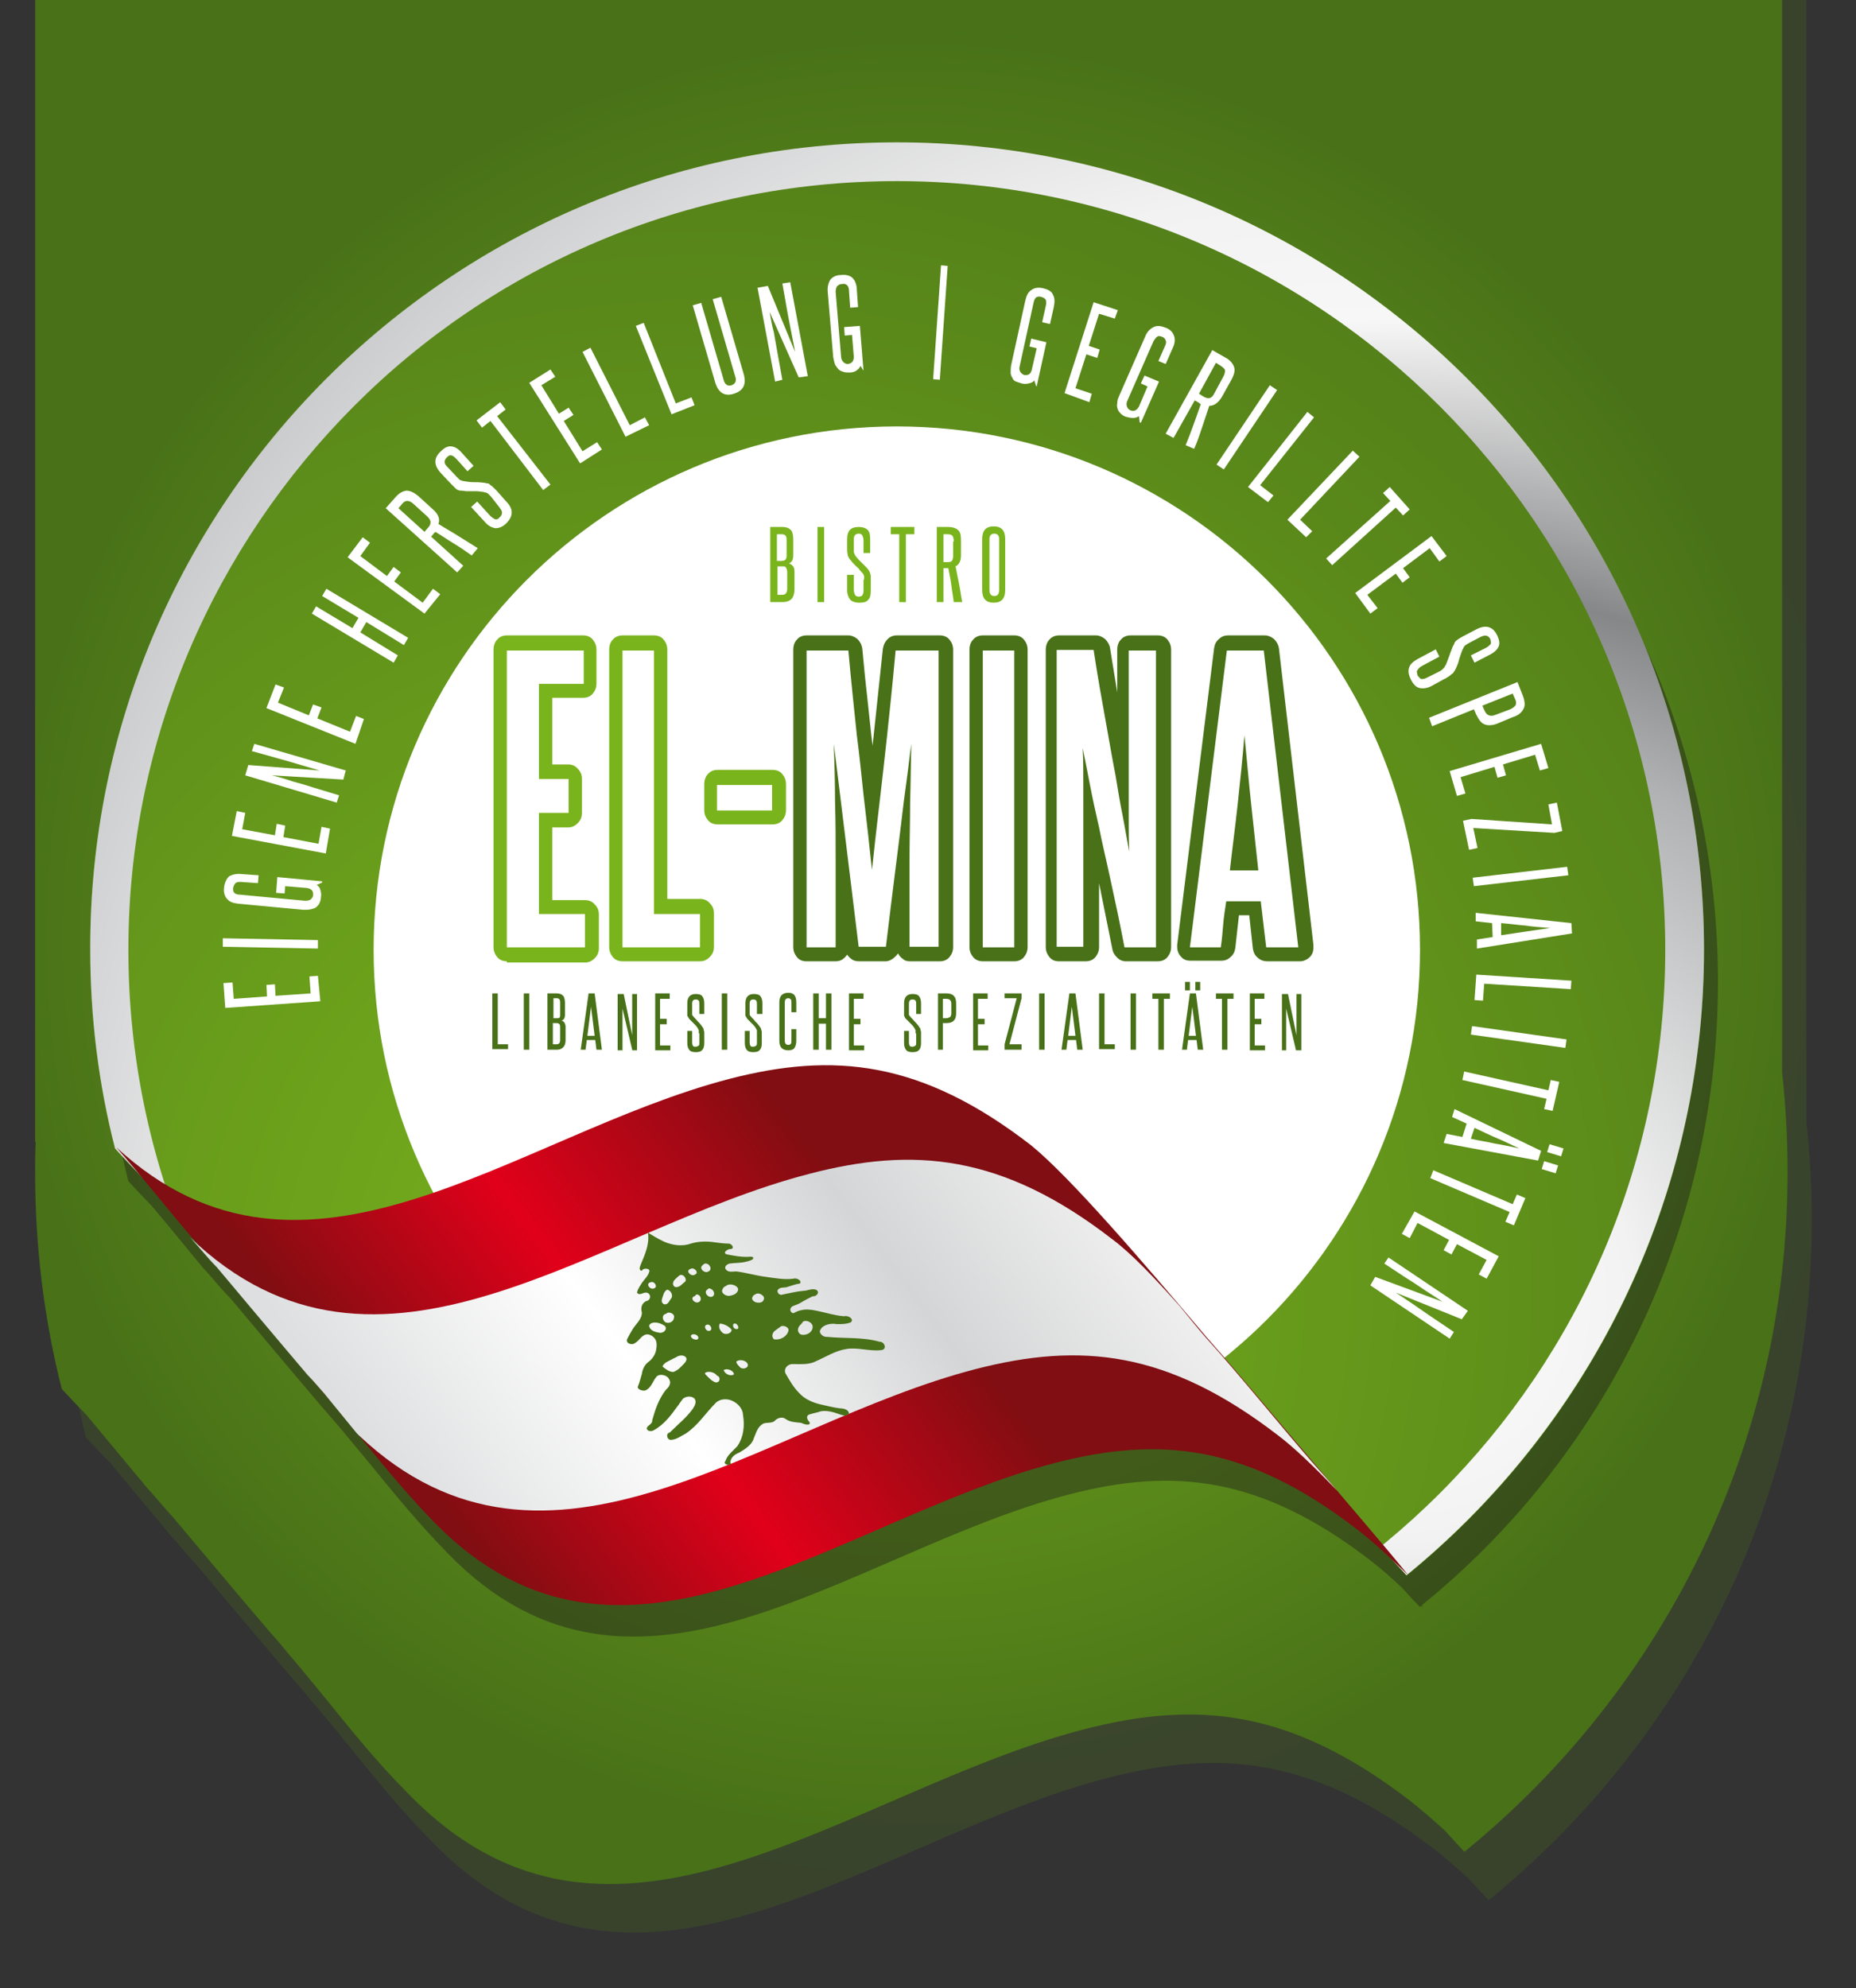 <?xml version="1.0" encoding="utf-8"?>
<!-- Generator: Adobe Illustrator 22.1.0, SVG Export Plug-In . SVG Version: 6.00 Build 0)  -->
<svg version="1.1" id="Ebene_1" xmlns="http://www.w3.org/2000/svg" xmlns:xlink="http://www.w3.org/1999/xlink" x="0px" y="0px"
	 viewBox="0 0 306.5 328.2" style="enable-background:new 0 0 306.5 328.2;" xml:space="preserve">
<rect x="0" y="0" width="306.5" height="328.2" fill="#333333" stroke="none"/>
<style type="text/css">
	.st0{opacity:0.26;fill-rule:evenodd;clip-rule:evenodd;fill:url(#SVGID_1_);}
	.st1{fill-rule:evenodd;clip-rule:evenodd;fill:url(#SVGID_2_);}
	.st2{opacity:0.41;}
	.st3{fill-rule:evenodd;clip-rule:evenodd;fill:#1A171B;}
	.st4{fill:#FFFFFF;}
	.st5{fill-rule:evenodd;clip-rule:evenodd;fill:#FFFFFF;}
	.st6{clip-path:url(#SVGID_5_);fill:url(#SVGID_6_);}
	.st7{fill-rule:evenodd;clip-rule:evenodd;fill:url(#SVGID_7_);}
	.st8{fill-rule:evenodd;clip-rule:evenodd;fill:url(#SVGID_8_);}
	.st9{fill-rule:evenodd;clip-rule:evenodd;fill:#487118;}
	.st10{fill:#7AB41D;}
	.st11{fill:#487118;}
</style>
<radialGradient id="SVGID_1_" cx="154.482" cy="157.098" r="153.604" gradientUnits="userSpaceOnUse">
	<stop  offset="0" style="stop-color:#7AB41D"/>
	<stop  offset="1" style="stop-color:#487118"/>
</radialGradient>
<path class="st0" d="M299.2,201.6c0-5.6-0.3-11.1-0.9-16.5V-4.9H9.8v201.4h0.1c-0.1,1.7-0.1,3.4-0.1,5.1c0,12.3,1.5,24.3,4.4,35.7
	c1.2,1.3,2.5,2.7,4,4.2c3.1,3.7,6.2,7.5,9.5,11.4c0,0,0,0,0,0l0.2,0.3c1.5,1.6,3.1,3.6,4.6,5.2c0,0,0,0,0,0l0,0
	c2.3,2.7,10.8,12.9,16.3,19.3c1,1.1,2,2.3,2.9,3.4l0,0c2,2.3,3.9,4.7,5.9,7.1c4.3,5.3,8.6,10.7,13.9,16
	c33.6,34.5,72.4-0.6,111.5-10.7c18.6-4.8,34.2-3.4,54,11.9c1.9,1.5,3.7,3.1,5.5,4.7c1.1,1.2,2.2,2.4,3.3,3.6
	c0.1-0.1,0.2-0.1,0.2-0.2c0.1,0.1,0.2,0.2,0.3,0.3c-0.1-0.1-0.2-0.2-0.2-0.3C278.5,287,299.2,246.7,299.2,201.6z"/>
<radialGradient id="SVGID_2_" cx="150.482" cy="154.598" r="150.725" gradientUnits="userSpaceOnUse">
	<stop  offset="0" style="stop-color:#7AB41D"/>
	<stop  offset="1" style="stop-color:#487118"/>
</radialGradient>
<path class="st1" d="M295.2,193.6c0-5.6-0.3-11.1-0.9-16.5V-1.9H5.8v190.4h0.1c-0.1,1.7-0.1,3.4-0.1,5.1c0,12.3,1.5,24.3,4.4,35.7
	c1.2,1.3,2.5,2.7,4,4.2c3.1,3.7,6.2,7.5,9.5,11.4c0,0,0,0,0,0l0.2,0.3c1.5,1.6,3.1,3.6,4.6,5.2c0,0,0,0,0,0l0,0
	c2.3,2.7,10.8,12.9,16.3,19.3c1,1.1,2,2.3,2.9,3.4l0,0c2,2.3,3.9,4.7,5.9,7.1c4.3,5.3,8.6,10.7,13.9,16
	c33.6,34.5,72.4-0.6,111.5-10.7c18.6-4.8,34.2-3.4,54,11.9c1.9,1.5,3.7,3.1,5.5,4.7c1.1,1.2,2.2,2.4,3.3,3.6
	c0.1-0.1,0.2-0.1,0.2-0.2c0.1,0.1,0.2,0.2,0.3,0.3c-0.1-0.1-0.2-0.2-0.2-0.3C274.5,279,295.2,238.7,295.2,193.6z"/>
<title>logo-hg_1</title>
<g>
	<g class="st2">
		<path class="st3" d="M283.7,162.1c0-73.6-59.7-133.3-133.3-133.3c-73.6,0-133.3,59.7-133.3,133.3c0,11.4,1.4,22.4,4.1,32.9
			c1.1,1.2,2.3,2.5,3.7,3.9c2.9,3.4,5.7,6.9,8.7,10.5c0,0,0,0,0,0l0.2,0.2c1.4,1.5,2.8,3.3,4.3,4.8c0,0,0,0,0,0l0,0
			c2.1,2.5,9.9,11.8,15,17.8c0.9,1,1.8,2.1,2.7,3.1l0,0c1.8,2.2,3.6,4.3,5.4,6.5c4,4.9,8,9.8,12.8,14.7c31,31.8,66.7-0.5,102.6-9.8
			c17.1-4.4,31.5-3.1,49.7,10.9c1.8,1.4,3.4,2.8,5.1,4.4c1,1.1,2,2.2,3.1,3.3c0.1-0.1,0.1-0.1,0.2-0.2c0.1,0.1,0.2,0.2,0.3,0.2
			c-0.1-0.1-0.1-0.2-0.2-0.3C264.7,240.8,283.7,203.6,283.7,162.1z"/>
	</g>
	<path class="st4" d="M60,214.4c6.7,2.8,49.8,30.6,52,29.2c2.1-1.4,63.9-11.1,64.9-10.5s35.7-0.6,37.9,0s38-46.8,38-51.7
		s-15.2-78.7-16.4-80.4c-1.2-1.7-43.3-43.7-43.3-43.7H135L81.3,72.5L60,101l-18.2,49.5l2.4,19.7L60,214.4z"/>
	<g>
		<path class="st5" d="M220.8,232.3c-5.6-1.7-42.1-2.3-42.1-2.3L68.1,212.2c0,0-24.2-32.4-24.2-38.8s1.7-74.8,4.2-80.3
			s49.8-30.6,55.4-33.1c5.6-2.5,80.5-3.3,80.5-3.3l42.9,42.6l21.7,42.4l-5,61.7L220.8,232.3z"/>
		<g>
			<g>
				<g>
					<defs>
						<path id="SVGID_3_" d="M148.1,23.5c73.6,0,133.3,59.7,133.3,133.3c0,41.7-19.1,78.9-49.1,103.3c-47.9-53.1-69.8-20-101.7-20
							c-62.2,0-97.8-35.4-111.6-50.5c-2.7-10.5-4.1-21.6-4.1-32.9C14.8,83.2,74.5,23.5,148.1,23.5L148.1,23.5z M148.1,70.4
							c-47.7,0-86.4,38.7-86.4,86.4s38.7,86.4,86.4,86.4c47.7,0,86.4-38.7,86.4-86.4S195.8,70.4,148.1,70.4z"/>
					</defs>
					
						<radialGradient id="SVGID_4_" cx="620.263" cy="503.196" r="430.981" gradientTransform="matrix(0.583 0 0 0.583 -245.523 -80.582)" gradientUnits="userSpaceOnUse">
						<stop  offset="0" style="stop-color:#7AB41D"/>
						<stop  offset="1" style="stop-color:#487118"/>
					</radialGradient>
					<use xlink:href="#SVGID_3_"  style="overflow:visible;fill-rule:evenodd;clip-rule:evenodd;fill:url(#SVGID_4_);"/>
					<clipPath id="SVGID_5_">
						<use xlink:href="#SVGID_3_"  style="overflow:visible;"/>
					</clipPath>
					
						<radialGradient id="SVGID_6_" cx="791.058" cy="490.861" r="396.89" gradientTransform="matrix(0.612 0 0 0.612 -253.125 -84.817)" gradientUnits="userSpaceOnUse">
						<stop  offset="0" style="stop-color:#C5C6C8"/>
						<stop  offset="0.1" style="stop-color:#F7F7F7"/>
						<stop  offset="0.16" style="stop-color:#F2F2F2"/>
						<stop  offset="0.39" style="stop-color:#B0B2B3"/>
						<stop  offset="0.49" style="stop-color:#868789"/>
						<stop  offset="0.67" style="stop-color:#F7F7F7"/>
						<stop  offset="0.76" style="stop-color:#F2F2F2"/>
						<stop  offset="1" style="stop-color:#C5C6C8"/>
					</radialGradient>
					<path class="st6" d="M237.8,67.1c-23-23-54.7-37.2-89.7-37.2S81.3,44.1,58.4,67.1s-37.2,54.7-37.2,89.7s14.2,66.7,37.2,89.7
						s54.7,37.2,89.7,37.2s66.7-14.2,89.7-37.2c23-23,37.2-54.7,37.2-89.7S260.7,90,237.8,67.1L237.8,67.1z M148.1,85.4
						c19.7,0,37.6,8,50.5,20.9c12.9,12.9,20.9,30.8,20.9,50.5c0,19.7-8,37.6-20.9,50.5c-12.9,12.9-30.8,20.9-50.5,20.9
						s-37.6-8-50.5-20.9c-12.9-12.9-20.9-30.8-20.9-50.5c0-19.7,8-37.6,20.9-50.5C110.5,93.3,128.3,85.4,148.1,85.4L148.1,85.4z
						 M194,110.9c11.7,11.7,19,28,19,45.9c0,17.9-7.3,34.2-19,45.9c-11.7,11.7-28,19-45.9,19s-34.2-7.3-45.9-19
						c-11.7-11.7-19-28-19-45.9c0-17.9,7.3-34.2,19-45.9c11.7-11.7,28-19,45.9-19S182.2,99.1,194,110.9L194,110.9z M148.1,23.4
						c73.6,0,133.3,59.7,133.3,133.3c0,73.6-59.7,133.3-133.3,133.3c-73.6,0-133.3-59.7-133.3-133.3C14.7,83.1,74.4,23.4,148.1,23.4
						z"/>
				</g>
				<g>
					<g>
						<linearGradient id="SVGID_7_" gradientUnits="userSpaceOnUse" x1="177.401" y1="184.701" x2="81.219" y2="259.847">
							<stop  offset="0" style="stop-color:#800E12"/>
							<stop  offset="0.3" style="stop-color:#800E12"/>
							<stop  offset="0.67" style="stop-color:#E1001A"/>
							<stop  offset="1" style="stop-color:#800E12"/>
						</linearGradient>
						<path class="st7" d="M50.8,226.9c0.9,1,1.8,2.1,2.7,3.1l0,0c5.9,6.9,11.2,14.1,18.2,21.3c31,31.8,66.7-0.5,102.6-9.8
							c17.1-4.4,31.5-3.1,49.7,10.9c3,2.3,5.8,5,8.6,7.7c-4.7-5.8-9.5-11.2-14.2-16.9c-6.2-7.2-13.1-15.6-19.2-22.5l0,0
							c-10.3-12.2-22.4-26.3-28.9-31.6c-18.2-14.1-32.7-15.4-49.8-11c-35.4,9.2-70.1,40.1-101.3,11.3c4.1,4.7,8,9.6,12.3,14.7
							c1.4,1.5,2.8,3.3,4.3,4.8C37.9,211.6,45.7,220.9,50.8,226.9L50.8,226.9z M35.8,209.1L35.8,209.1L35.8,209.1z"/>
					</g>
					<g>
						<linearGradient id="SVGID_8_" gradientUnits="userSpaceOnUse" x1="178.296" y1="185.67" x2="78.334" y2="260.997">
							<stop  offset="0" style="stop-color:#F2F2F2"/>
							<stop  offset="0.31" style="stop-color:#D4D5D6"/>
							<stop  offset="0.66" style="stop-color:#FFFFFF"/>
							<stop  offset="1" style="stop-color:#DEDFE0"/>
						</linearGradient>
						<path class="st8" d="M53.5,230c1.8,2.2,3.6,4.4,5.4,6.6c0.1,0.1,0.3,0.3,0.4,0.4c31.3,29.5,66.3-1.8,101.9-11
							c17.2-4.4,31.6-3.1,49.9,11c2.4,1.8,5.9,5.1,9.7,9.1c-1.3-1.6-2.7-3.1-4.1-4.7c-5.8-6.7-11.9-14.3-17.5-20.5l0,0
							c-1.5-1.7-2.9-3.5-4.4-5.3c-4.2-4.7-8-8.7-11.1-11c-18.2-14.1-32.9-15.3-50.1-10.8c-35.5,9.2-71,40.5-102.3,10.4l0.2,0.2
							c1.4,1.5,2.8,3.3,4.3,4.8l0,0l0,0c2.1,2.5,9.9,11.8,15,17.8C51.7,227.9,52.6,229,53.5,230L53.5,230L53.5,230z M35.8,209.1
							L35.8,209.1L35.8,209.1z"/>
					</g>
					<path class="st9" d="M107,203.5c0.3,1.9-0.5,3.6-1.2,5.3c-0.1,0.3-0.4,0.9,0.2,1c0.1-0.5,1.5-0.5,1.2,0.2
						c-0.2,0.7-0.8,1.2-1.2,1.8c-0.3,0.5-0.7,1-0.8,1.6c0.4,0.6,1-0.1,1.6,0c0.8,0.2,0.7,1.3-0.1,1.4c-0.8,0.4-0.9,1.2-0.7,1.9
						c0,1.1-1,1.9-1.5,2.7c-0.3,0.5-0.6,1-0.9,1.6c-0.4,0.7,0.7,1.2,1.3,0.7c0.7-0.4,1-1.2,1.8-1.4c0.8-0.1,1.6,0.6,1.7,1.3
						c0.1,0.5,0,1-0.1,1.5c-0.2,0.7-0.7,1.4-1.3,1.8c-0.6,0.5-0.9,1.2-1,1.9c-0.2,0.7-0.4,1.5-0.7,2.2c0.1,0.5,1,0.7,1.4,0.5
						c0.9-0.5,1.1-1.5,1.7-2.2c0.5-0.6,1.8-0.3,2.1,0.4c0.4,0.6,0,1.3-0.5,1.7c-1.2,1.5-1.8,3.3-2.3,5.1c0.1,0.6-0.8,0.8-0.9,1.3
						c0.1,0.6,0.9,0.5,1.2,0.3c1.6-0.9,2.7-2.3,3.7-3.7c0.4-0.5,0.7-1,1.1-1.5c0.5-0.4,1.4-0.5,1.9,0c0.4,0.6,0,1.2-0.3,1.7
						c-1,1.4-2.5,2.6-3.8,3.9c-0.7,0.1-0.5,1.3,0.3,1.2c0.9-0.1,1.5-0.6,2.3-1c2.1-1.4,3.3-3.4,5-5.1c0.7-0.7,2-0.8,3-0.2
						c0.9,0.5,1.5,1.4,1.5,2.2c0.3,1.8,0.1,3.6-0.9,5.1c-0.7,0.8-1.7,1.5-2,2.5c-0.6,0.6,1.2,1,0.8,0.2c0.1-0.8,0.7-1.3,1.5-1.6
						c1-0.6,2.1-1.3,2.4-2.4c0.4-0.9,0.6-1.9,1.6-2.4c0.6-0.2,1.5,0,1.9-0.5c0.4-0.4,1.2-0.7,1.8-0.2c0.7,0.5,1.7,0.5,2.5,0.6
						c0.4,0.2,1.6,0.6,1.4-0.1c-0.4-0.4-0.7-1.1,0-1.3c0.6-0.2,1.3-0.3,1.8-0.5c0.9-0.2,2.1,0.1,2.9,0.4c0.6,0.2,1.6,0.6,1.8-0.1
						c-0.1-0.6-0.9-0.8-1.5-0.8c-0.9-0.1-2.1-0.4-3-0.6c-1.4-0.3-2.8-0.9-3.7-1.9c-1-1-1.6-2.1-2.3-3.3c-0.3-0.8,0.4-1.6,1.4-1.5
						c1.3,0,2.6,0.1,3.7-0.5c1.6-0.7,3.1-1.7,5-2c1.8-0.3,3.8,0.4,5.6,0.2c0.5,0,0.8-0.3,0.7-0.7c-0.1-0.4-0.4-0.7-0.9-0.7
						c-2.8-0.8-5.8-0.5-8.6-0.8c-0.7,0.1-1.5-0.7-1.1-1.2c0.4-0.8,1.7-1.1,2.7-0.9c0.8,0,1.6,0,2.3-0.3c0.6-0.5-0.4-1.2-1.1-1
						c-1.5-0.1-3-0.6-4.5-0.9c-0.9-0.2-1.8-0.3-2.6-0.1c-0.5,0.1-0.9,0.3-1.3,0.5c-0.7-0.2-0.6-1,0-1.2c0.5-0.2,1.1-0.4,1.5-0.7
						c0.5-0.3,1.1-0.6,1.7-0.9c0.7,0.1,1.3-0.8,0.5-1.1c-0.7-0.2-1.4,0.2-2,0.2c-1.2,0.1-2.3,0.4-3.4,0.6c-0.7,0.3-1.2-0.6-0.7-0.9
						c0.3-0.3,0.9-0.2,1.3-0.3c0.7-0.2,1.4-0.5,2.2-0.6c0.4-0.5-0.6-1-1.1-0.8c-1.5,0.2-3-0.1-4.5-0.3c-1.6-0.2-3.3-0.7-4.9-0.9
						c-0.6,0-1.3,0.2-1.7-0.3c-0.4-0.4,0.1-0.9,0.6-1c0.7-0.1,1.5-0.1,2.2-0.2c0.5-0.1,1.1-0.2,1.6-0.5c0.4-0.6-0.6-0.4-1-0.4
						c-1.1,0-2.1-0.2-3.2-0.4c-0.9-0.2,0-0.9,0.5-0.9c0.8,0,0.3-0.9-0.3-0.9c-0.7,0-1.5-0.1-2.2-0.2c-1.3-0.2-2.7-0.2-4,0.2
						c-1.4,0.5-3,0.3-4.4-0.3C108.4,204.4,107.7,203.9,107,203.5L107,203.5z M107.4,211.7c0.7-0.3,1.3,0.8,0.6,1
						C107.3,213,106.6,211.9,107.4,211.7L107.4,211.7z M114,209.5c0.6-0.4,1.5,0.6,0.8,0.9C114.2,210.9,113.1,209.8,114,209.5
						L114,209.5z M112.3,210.5c0.7-0.2,1.3,0.9,0.7,1.2c-0.4,0.3-0.7,0.8-1.4,0.8c-0.7-0.2-0.5-1-0.1-1.3
						C111.7,211,112,210.7,112.3,210.5L112.3,210.5z M116.4,208.6c0.8-0.1,1.3,1,0.6,1.3c-0.6,0.4-1.5-0.4-1.1-0.9
						C116.1,208.8,116.2,208.7,116.4,208.6L116.4,208.6z M110.2,212.9c0.7,0.2,1,1.1,0.6,1.5c-0.3,0.4-0.5,1.1-1.2,0.9
						c-0.6-0.4-0.2-1-0.1-1.4C109.6,213.5,109.8,213.1,110.2,212.9L110.2,212.9z M117,212.7c0.9,0,1.3,1.2,0.5,1.4
						c-0.7,0.1-1.3-0.8-0.7-1.2C116.9,212.9,116.9,212.8,117,212.7L117,212.7z M115,213.7c0.8,0,1,1.1,0.3,1.3
						c-0.7,0.2-1.4-0.8-0.6-1C114.8,213.9,114.9,213.8,115,213.7L115,213.7z M119.9,212.3c0.5-0.5,1.8-0.2,2,0.5
						c0,0.6-0.6,1-1.3,1.1c-0.6,0.2-1.6-0.4-1.3-1C119.4,212.6,119.6,212.4,119.9,212.3L119.9,212.3z M110,216.9
						c0.4-0.5,1.5,0,1.3,0.6c0,0.6-0.7,1.1-1.4,0.8C109.3,217.9,109.3,217,110,216.9L110,216.9z M107.7,218.4
						c0.7-0.2,1.5,0.1,2.1,0.5c0.5,0.6-0.3,1.3-1,1.1c-0.7-0.1-1.5-0.4-1.6-1.1C107.2,218.7,107.4,218.5,107.7,218.4L107.7,218.4z
						 M124.7,213.7c0.6-0.5,1.8,0.3,1.4,0.9c-0.2,0.7-1.7,0.6-1.9-0.2C124.2,214.1,124.4,213.8,124.7,213.7L124.7,213.7z
						 M116.7,218.7c0.6-0.2,1.1,0.8,0.5,1C116.6,219.9,116.1,218.9,116.7,218.7L116.7,218.7z M114.1,220.5c0.3-0.5,1.4-0.1,1.2,0.5
						C115.1,221.4,114,221,114.1,220.5L114.1,220.5z M118.9,218.5c0.8,0.1,1.5,0.5,1.9,1c0.1,0.6-1,1-1.5,0.5
						C118.8,219.6,118.6,218.9,118.9,218.5L118.9,218.5z M121.1,218.6c0.6-0.5,1.3,1,0.4,0.8C121.1,219.3,121,218.9,121.1,218.6
						L121.1,218.6z M111.6,224.1c0.4-0.3,1.1-0.5,1.6-0.1c0.4,0.4,0,0.9-0.3,1.2c-0.5,0.5-0.9,1-1.7,1.3c-0.7,0-1.3-0.5-1.8-0.9
						c0.2-0.6,1-0.9,1.6-1.2C111.1,224.3,111.4,224.2,111.6,224.1L111.6,224.1z M128.8,219.1c0.4-0.5,1.6,0,1.4,0.6
						c-0.2,0.9-1.3,1.6-2.4,1.4c-0.5-0.5-0.2-1.2,0.3-1.5C128.4,219.4,128.6,219.2,128.8,219.1L128.8,219.1z M132.6,218.2
						c0.6-0.4,1.7,0.2,1.6,0.9c0,0.8-1,1.5-2,1.2c-0.6-0.4-0.5-1.1-0.1-1.5C132.3,218.6,132.5,218.4,132.6,218.2L132.6,218.2z
						 M116.5,226.6c0.6-0.3,1.6,0,1.9,0.5c0.7,0.2,0.5,1.3-0.3,1.1c-0.7-0.3-1.1-0.8-1.6-1.3C116.4,226.9,116.4,226.7,116.5,226.6
						L116.5,226.6z M121.6,224.8c0.5-0.5,1.8-0.2,1.9,0.5c0.1,0.6-1,0.9-1.4,0.3C121.9,225.4,121.6,225.1,121.6,224.8L121.6,224.8z
						 M119.5,226.2c0.6-0.4,1.7,0.1,1.7,0.7C120.6,227.3,119.7,226.8,119.5,226.2z"/>
				</g>
			</g>
			<g>
				<path class="st10" d="M83.7,158.7c-0.6,0-1.2-0.2-1.6-0.7c-0.4-0.5-0.6-1-0.6-1.7v-49c0-0.7,0.2-1.3,0.6-1.7
					c0.4-0.5,1-0.7,1.6-0.7h12.6c0.6,0,1.2,0.2,1.6,0.7c0.4,0.5,0.6,1,0.6,1.7v5.5c0,0.7-0.2,1.2-0.6,1.7c-0.4,0.5-1,0.7-1.6,0.7
					h-5.1v11h2.6c0.6,0,1.2,0.2,1.6,0.7c0.5,0.5,0.7,1,0.7,1.7v5.6c0,0.7-0.2,1.2-0.7,1.7c-0.5,0.5-1,0.7-1.6,0.7h-2.6v12h5.4
					c0.6,0,1.2,0.2,1.6,0.7c0.5,0.5,0.7,1,0.7,1.7v5.5c0,0.7-0.2,1.2-0.7,1.7c-0.5,0.5-1,0.7-1.6,0.7H83.7z M96.6,156.4v-5.5H89
					v-16.7h4.9v-5.6H89v-15.7h7.4v-5.5H83.7v49H96.6z"/>
				<path class="st10" d="M102.8,158.7c-0.6,0-1.2-0.2-1.6-0.7c-0.4-0.5-0.6-1-0.6-1.7v-49c0-0.7,0.2-1.3,0.6-1.7
					c0.4-0.5,1-0.7,1.6-0.7h5.2c0.6,0,1.2,0.2,1.6,0.7c0.4,0.5,0.6,1,0.6,1.7v41.1h5.4c0.6,0,1.2,0.2,1.6,0.7c0.5,0.5,0.7,1,0.7,1.7
					v5.5c0,0.7-0.2,1.2-0.7,1.7c-0.5,0.5-1,0.7-1.6,0.7H102.8z M115.6,156.4v-5.5H108v-43.5h-5.2v49H115.6z"/>
				<path class="st10" d="M118.5,136.1c-0.6,0-1.2-0.2-1.6-0.7c-0.4-0.5-0.6-1-0.6-1.7v-4.2c0-0.7,0.2-1.3,0.6-1.7
					c0.4-0.5,1-0.7,1.6-0.7h9.1c0.6,0,1.2,0.2,1.6,0.7c0.4,0.5,0.6,1,0.6,1.7v4.2c0,0.7-0.2,1.2-0.6,1.7c-0.4,0.5-1,0.7-1.6,0.7
					H118.5z M127.5,133.8v-4.2h-9.1v4.2H127.5z"/>
				<path class="st11" d="M150.2,158.7c-0.4,0-0.8-0.1-1.1-0.4c-0.3-0.2-0.6-0.5-0.8-0.9c-0.2,0.3-0.5,0.6-0.9,0.9
					c-0.3,0.2-0.7,0.4-1.1,0.4h-4.5c-0.4,0-0.8-0.1-1.1-0.3c-0.3-0.2-0.6-0.5-0.8-0.8c-0.2,0.3-0.5,0.6-0.8,0.8
					c-0.3,0.2-0.7,0.3-1.1,0.3h-4.8c-0.7,0-1.2-0.2-1.6-0.7c-0.4-0.5-0.6-1-0.6-1.7v-49c0-0.7,0.2-1.3,0.6-1.7
					c0.4-0.5,1-0.7,1.6-0.7h6.9c0.5,0,1,0.2,1.5,0.6c0.4,0.4,0.7,0.9,0.8,1.6c0.3,3.3,0.6,6.2,0.9,8.8c0.3,2.6,0.5,5,0.8,7.2l1.7-16
					c0.1-0.6,0.3-1.1,0.8-1.6c0.4-0.4,0.9-0.6,1.5-0.6h7.1c0.6,0,1.2,0.2,1.6,0.7c0.4,0.5,0.6,1,0.6,1.7v49c0,0.7-0.2,1.2-0.6,1.7
					c-0.4,0.5-1,0.7-1.6,0.7H150.2z M155,156.4v-49h-7.1c-0.5,5.5-1,10.2-1.4,14c-0.4,3.8-0.8,7.1-1.1,9.8c-0.3,2.7-0.6,5-0.8,6.9
					c-0.2,1.9-0.4,3.7-0.6,5.5c-0.2-1.7-0.4-3.6-0.6-5.5c-0.2-1.9-0.5-4.2-0.8-6.9c-0.3-2.7-0.6-6-1.1-9.8c-0.4-3.8-0.9-8.5-1.4-14
					h-6.9v49h4.8V142c0-3.2,0-6.4-0.1-9.6c0-3.2-0.1-6.4-0.2-9.6l4.1,33.5h4.5c0.5-4.3,1-8.1,1.4-11.4c0.4-3.3,0.8-6.2,1.1-8.8
					c0.3-2.6,0.6-5,0.9-7.1c0.3-2.1,0.5-4.2,0.8-6.2c-0.1,3.2-0.1,6.4-0.2,9.6c0,3.2-0.1,6.4-0.1,9.6v14.3H155z"/>
				<path class="st11" d="M162.3,158.7c-0.6,0-1.2-0.2-1.6-0.7c-0.4-0.5-0.6-1-0.6-1.7v-49c0-0.7,0.2-1.3,0.6-1.7
					c0.4-0.5,1-0.7,1.6-0.7h5.2c0.6,0,1.2,0.2,1.6,0.7c0.4,0.5,0.6,1,0.6,1.7v49c0,0.7-0.2,1.2-0.6,1.7c-0.4,0.5-1,0.7-1.6,0.7
					H162.3z M167.5,156.4v-49h-5.2v49H167.5z"/>
				<path class="st11" d="M185.9,158.7c-0.5,0-1-0.2-1.4-0.6c-0.4-0.4-0.7-0.8-0.8-1.4l-2.2-10.9v10.5c0,0.7-0.2,1.2-0.6,1.7
					c-0.4,0.5-1,0.7-1.6,0.7h-4.4c-0.7,0-1.2-0.2-1.6-0.7c-0.4-0.5-0.6-1-0.6-1.7v-49c0-0.7,0.2-1.3,0.6-1.7c0.4-0.5,1-0.7,1.6-0.7
					h6.1c0.5,0,1,0.2,1.5,0.6c0.4,0.4,0.7,0.9,0.8,1.4l1.2,7.4v-7c0-0.7,0.2-1.3,0.6-1.7c0.4-0.5,1-0.7,1.6-0.7h4.5
					c0.6,0,1.2,0.2,1.6,0.7c0.4,0.5,0.6,1,0.6,1.7v49c0,0.7-0.2,1.2-0.6,1.7c-0.4,0.5-1,0.7-1.6,0.7H185.9z M190.9,156.4v-49h-4.5
					V124v6.6c0,1.7,0,3.3,0,5c0,1.7,0,3.3,0.1,5c-0.4-1.9-0.7-3.9-1.1-5.9c-0.4-2-0.8-4.3-1.2-6.8c-0.5-2.5-1-5.5-1.6-8.8
					s-1.3-7.2-2-11.8h-6.1v49h4.4v-12.7v-8.1c0-2,0-4,0-6c0-2,0-4-0.1-6c0.4,2,0.8,4,1.2,6.1c0.4,2.1,0.9,4.4,1.5,7
					c0.5,2.6,1.2,5.4,1.9,8.7c0.7,3.2,1.5,6.9,2.3,11.1H190.9z"/>
				<path class="st11" d="M209.2,158.7c-0.5,0-1.1-0.2-1.5-0.6c-0.5-0.4-0.7-0.9-0.8-1.5l-0.6-5.5h-1.7l-0.6,5.4
					c-0.1,0.6-0.3,1.1-0.8,1.5c-0.4,0.4-0.9,0.6-1.5,0.6h-5.1c-0.7,0-1.2-0.2-1.6-0.7c-0.4-0.4-0.6-1-0.6-1.6V156l6.1-49
					c0.1-0.6,0.3-1.1,0.8-1.5c0.4-0.4,0.9-0.6,1.5-0.6h6.1c0.5,0,1,0.2,1.5,0.6c0.4,0.4,0.7,0.9,0.8,1.5l5.7,49v0.4
					c0,0.7-0.2,1.2-0.6,1.6c-0.4,0.4-1,0.7-1.6,0.7H209.2z M214.4,156.4l-5.7-49h-6.1l-6.1,49h5.1c0.2-1.3,0.3-2.6,0.4-3.8
					c0.1-1.2,0.3-2.5,0.5-3.8h5.7l0.9,7.6H214.4z M203.1,143.7c0.4-3.6,0.9-7.3,1.3-11c0.4-3.7,0.8-7.5,1.1-11.3
					c0.4,3.8,0.7,7.5,1.1,11.2c0.4,3.7,0.8,7.3,1.2,11.1H203.1z"/>
			</g>
			<g>
				<path class="st11" d="M81.3,173.3v-9.3h0.9v8.4h1.7v0.8H81.3z"/>
				<path class="st11" d="M86.5,173.3v-9.3h0.9v9.3H86.5z"/>
				<path class="st11" d="M90.4,173.3v-9.3h1.5c0.5,0,0.8,0.1,1.1,0.4c0.2,0.2,0.3,0.7,0.3,1.2v1.9c0,0.6-0.2,0.9-0.6,1
					c0.2,0,0.3,0.1,0.5,0.3c0.1,0.2,0.2,0.4,0.2,0.7v2.2c0,0.5-0.1,0.9-0.4,1.2s-0.6,0.4-1.1,0.4H90.4z M92.5,165.6
					c0-0.3,0-0.4-0.1-0.6c-0.1-0.1-0.2-0.2-0.4-0.2h-0.6v3.3h0.6c0.2,0,0.3,0,0.4-0.1c0.1-0.1,0.1-0.3,0.1-0.5V165.6z M92.5,169.7
					c0-0.3,0-0.5-0.1-0.6c-0.1-0.1-0.2-0.2-0.5-0.2h-0.6v3.5h0.6c0.4,0,0.6-0.2,0.6-0.7V169.7z"/>
				<path class="st11" d="M98.5,173.3l-0.2-1.6h-1.4l-0.2,1.6h-0.8l1.3-9.3h1l1.2,9.3H98.5z M98.2,171c-0.1-0.8-0.2-1.6-0.3-2.4
					c-0.1-0.8-0.2-1.6-0.3-2.4c-0.1,0.8-0.2,1.6-0.3,2.4c-0.1,0.8-0.2,1.6-0.3,2.4H98.2z"/>
				<path class="st11" d="M104.4,173.3l-1.6-6.8c0,0.7,0,1.4,0,2.1c0,0.7,0,1.4,0,2.1v2.7H102v-9.3h1l1.4,6.8c0-0.6,0-1.3,0-1.9
					c0-0.6,0-1.2,0-1.9v-3h0.8v9.3H104.4z"/>
				<path class="st11" d="M108.2,173.3v-9.3h2.4v0.9H109v3.3h1.1v0.9H109v3.5h1.7v0.8H108.2z"/>
				<path class="st11" d="M115.4,170.6c0-0.1,0-0.3,0-0.3c0-0.1,0-0.2,0-0.2c0-0.1-0.1-0.1-0.1-0.2c0-0.1-0.1-0.1-0.1-0.2
					c-0.1-0.1-0.2-0.3-0.3-0.4c-0.1-0.1-0.2-0.2-0.3-0.3c-0.1-0.1-0.2-0.2-0.4-0.4c-0.1-0.1-0.3-0.3-0.4-0.4
					c-0.1-0.2-0.2-0.4-0.3-0.5c0-0.2,0-0.4,0-0.7v-1.4c0-1,0.5-1.5,1.4-1.5c0.5,0,0.9,0.1,1.1,0.4c0.2,0.3,0.3,0.6,0.3,1.2v1.7h-0.8
					v-1.6c0-0.2,0-0.4-0.1-0.6c-0.1-0.1-0.2-0.2-0.5-0.2c-0.4,0-0.6,0.2-0.6,0.7v1.4c0,0.2,0,0.3,0,0.4s0.1,0.2,0.2,0.3
					c0.2,0.3,0.5,0.5,0.7,0.8c0.2,0.2,0.5,0.5,0.7,0.8c0.1,0.1,0.1,0.2,0.2,0.3c0.1,0.1,0.1,0.2,0.1,0.3c0,0.1,0.1,0.2,0.1,0.4
					c0,0.1,0,0.3,0,0.5v1.3c0,0.5-0.1,0.9-0.3,1.1c-0.2,0.3-0.6,0.4-1.1,0.4c-0.5,0-0.9-0.1-1.1-0.4c-0.2-0.3-0.3-0.6-0.3-1.1v-2
					h0.8v1.8c0,0.2,0,0.4,0.1,0.6c0.1,0.2,0.2,0.2,0.5,0.2c0.2,0,0.4-0.1,0.5-0.2c0.1-0.1,0.1-0.3,0.1-0.5V170.6z"/>
				<path class="st11" d="M119.2,173.3v-9.3h0.9v9.3H119.2z"/>
				<path class="st11" d="M125,170.6c0-0.1,0-0.3,0-0.3c0-0.1,0-0.2,0-0.2c0-0.1-0.1-0.1-0.1-0.2c0-0.1-0.1-0.1-0.1-0.2
					c-0.1-0.1-0.2-0.3-0.3-0.4c-0.1-0.1-0.2-0.2-0.3-0.3c-0.1-0.1-0.2-0.2-0.4-0.4c-0.1-0.1-0.3-0.3-0.4-0.4
					c-0.1-0.2-0.2-0.4-0.3-0.5c0-0.2,0-0.4,0-0.7v-1.4c0-1,0.5-1.5,1.4-1.5c0.5,0,0.9,0.1,1.1,0.4c0.2,0.3,0.3,0.6,0.3,1.2v1.7H125
					v-1.6c0-0.2,0-0.4-0.1-0.6c-0.1-0.1-0.2-0.2-0.5-0.2c-0.4,0-0.6,0.2-0.6,0.7v1.4c0,0.2,0,0.3,0,0.4s0.1,0.2,0.2,0.3
					c0.2,0.3,0.5,0.5,0.7,0.8c0.2,0.2,0.5,0.5,0.7,0.8c0.1,0.1,0.1,0.2,0.2,0.3c0.1,0.1,0.1,0.2,0.1,0.3c0,0.1,0.1,0.2,0.1,0.4
					c0,0.1,0,0.3,0,0.5v1.3c0,0.5-0.1,0.9-0.3,1.1c-0.2,0.3-0.6,0.4-1.1,0.4c-0.5,0-0.9-0.1-1.1-0.4c-0.2-0.3-0.3-0.6-0.3-1.1v-2
					h0.8v1.8c0,0.2,0,0.4,0.1,0.6c0.1,0.2,0.2,0.2,0.5,0.2c0.2,0,0.4-0.1,0.5-0.2c0.1-0.1,0.1-0.3,0.1-0.5V170.6z"/>
				<path class="st11" d="M130.7,169.9h0.8v1.9c0,0.5-0.1,0.9-0.3,1.2c-0.2,0.3-0.6,0.4-1,0.4c-1,0-1.5-0.5-1.5-1.6v-6.3
					c0-1.1,0.5-1.6,1.5-1.6c0.9,0,1.3,0.5,1.3,1.6v1.6h-0.8v-1.6c0-0.2,0-0.4-0.1-0.5c-0.1-0.1-0.2-0.2-0.4-0.2
					c-0.4,0-0.6,0.2-0.6,0.7v6.3c0,0.5,0.2,0.7,0.6,0.7c0.2,0,0.4-0.1,0.4-0.2c0.1-0.1,0.1-0.3,0.1-0.6V169.9z"/>
				<path class="st11" d="M136.4,173.3V169h-1.2v4.3h-0.9v-9.3h0.9v4.1h1.2v-4.1h0.9v9.3H136.4z"/>
				<path class="st11" d="M140.2,173.3v-9.3h2.4v0.9h-1.6v3.3h1.1v0.9h-1.1v3.5h1.7v0.8H140.2z"/>
				<path class="st11" d="M151.2,170.6c0-0.1,0-0.3,0-0.3c0-0.1,0-0.2,0-0.2c0-0.1-0.1-0.1-0.1-0.2c0-0.1-0.1-0.1-0.1-0.2
					c-0.1-0.1-0.2-0.3-0.3-0.4c-0.1-0.1-0.2-0.2-0.3-0.3c-0.1-0.1-0.2-0.2-0.4-0.4c-0.1-0.1-0.3-0.3-0.4-0.4
					c-0.2-0.2-0.2-0.4-0.3-0.5c0-0.2,0-0.4,0-0.7v-1.4c0-1,0.5-1.5,1.4-1.5c0.5,0,0.9,0.1,1.1,0.4c0.2,0.3,0.3,0.6,0.3,1.2v1.7h-0.8
					v-1.6c0-0.2,0-0.4-0.1-0.6c-0.1-0.1-0.2-0.2-0.5-0.2c-0.4,0-0.6,0.2-0.6,0.7v1.4c0,0.2,0,0.3,0,0.4c0,0.1,0.1,0.2,0.2,0.3
					c0.2,0.3,0.5,0.5,0.7,0.8c0.2,0.2,0.5,0.5,0.7,0.8c0.1,0.1,0.1,0.2,0.2,0.3c0.1,0.1,0.1,0.2,0.1,0.3c0,0.1,0.1,0.2,0.1,0.4
					s0,0.3,0,0.5v1.3c0,0.5-0.1,0.9-0.3,1.1c-0.2,0.3-0.6,0.4-1.1,0.4c-0.5,0-0.9-0.1-1.1-0.4c-0.2-0.3-0.3-0.6-0.3-1.1v-2h0.8v1.8
					c0,0.2,0,0.4,0.1,0.6c0.1,0.2,0.2,0.2,0.5,0.2c0.2,0,0.4-0.1,0.5-0.2c0.1-0.1,0.1-0.3,0.1-0.5V170.6z"/>
				<path class="st11" d="M154.9,173.3v-9.3h1.4c0.5,0,0.9,0.1,1.2,0.4c0.3,0.3,0.4,0.7,0.4,1.3v1.5c0,0.6-0.1,1-0.4,1.3
					c-0.3,0.3-0.7,0.4-1.2,0.4h-0.6v4.4H154.9z M157.1,165.7c0-0.3-0.1-0.5-0.2-0.6c-0.1-0.1-0.3-0.2-0.6-0.2h-0.6v3.2h0.6
					c0.2,0,0.4-0.1,0.6-0.2c0.1-0.1,0.2-0.3,0.2-0.6V165.7z"/>
				<path class="st11" d="M160.7,173.3v-9.3h2.4v0.9h-1.6v3.3h1.1v0.9h-1.1v3.5h1.7v0.8H160.7z"/>
				<path class="st11" d="M165.9,173.3v-0.9l2-7.6h-2v-0.8h2.8v0.8l-2,7.6h2v0.9H165.9z"/>
				<path class="st11" d="M171.6,173.3v-9.3h0.9v9.3H171.6z"/>
				<path class="st11" d="M177.9,173.3l-0.2-1.6h-1.4l-0.2,1.6h-0.8l1.3-9.3h1l1.2,9.3H177.9z M177.6,171c-0.1-0.8-0.2-1.6-0.3-2.4
					c-0.1-0.8-0.2-1.6-0.3-2.4c-0.1,0.8-0.2,1.6-0.3,2.4c-0.1,0.8-0.2,1.6-0.3,2.4H177.6z"/>
				<path class="st11" d="M181.5,173.3v-9.3h0.9v8.4h1.7v0.8H181.5z"/>
				<path class="st11" d="M186.7,173.3v-9.3h0.9v9.3H186.7z"/>
				<path class="st11" d="M191.3,173.3v-8.4h-1v-0.9h2.9v0.9h-1v8.4H191.3z"/>
				<path class="st11" d="M197.8,173.3l-0.2-1.6h-1.4l-0.2,1.6h-0.8l1.3-9.3h1l1.2,9.3H197.8z M195.7,163.5v-1.4h0.8v1.4H195.7z
					 M197.5,171c-0.1-0.8-0.2-1.6-0.3-2.4c-0.1-0.8-0.2-1.6-0.3-2.4c-0.1,0.8-0.2,1.6-0.3,2.4c-0.1,0.8-0.2,1.6-0.3,2.4H197.5z
					 M197.4,163.5v-1.4h0.8v1.4H197.4z"/>
				<path class="st11" d="M201.8,173.3v-8.4h-1v-0.9h2.9v0.9h-1v8.4H201.8z"/>
				<path class="st11" d="M206.4,173.3v-9.3h2.4v0.9h-1.6v3.3h1.1v0.9h-1.1v3.5h1.7v0.8H206.4z"/>
				<path class="st11" d="M214,173.3l-1.6-6.8c0,0.7,0,1.4,0,2.1c0,0.7,0,1.4,0,2.1v2.7h-0.7v-9.3h1l1.4,6.8c0-0.6,0-1.3,0-1.9
					c0-0.6,0-1.2,0-1.9v-3h0.8v9.3H214z"/>
			</g>
			<g>
				<path class="st10" d="M127.2,99.4V87h2c0.7,0,1.1,0.2,1.4,0.5c0.3,0.3,0.4,0.9,0.4,1.6v2.5c0,0.8-0.2,1.2-0.7,1.4
					c0.2,0.1,0.4,0.2,0.6,0.4c0.2,0.2,0.3,0.5,0.3,1v2.9c0,0.7-0.2,1.3-0.5,1.6c-0.3,0.3-0.8,0.5-1.5,0.5H127.2z M129.9,89.1
					c0-0.4-0.1-0.6-0.2-0.7c-0.1-0.1-0.3-0.2-0.6-0.2h-0.8v4.4h0.8c0.3,0,0.5-0.1,0.6-0.2c0.1-0.1,0.2-0.3,0.2-0.6V89.1z M130,94.5
					c0-0.4-0.1-0.6-0.2-0.8c-0.1-0.2-0.3-0.2-0.6-0.2h-0.8v4.7h0.8c0.5,0,0.8-0.3,0.8-1V94.5z"/>
				<path class="st10" d="M135,99.4V87h1.1v12.4H135z"/>
				<path class="st10" d="M142.7,95.7c0-0.2,0-0.3,0-0.5c0-0.1,0-0.2-0.1-0.3c0-0.1-0.1-0.2-0.1-0.2c-0.1-0.1-0.1-0.2-0.2-0.2
					c-0.1-0.2-0.3-0.3-0.4-0.5c-0.1-0.2-0.3-0.3-0.5-0.5s-0.3-0.3-0.5-0.5c-0.2-0.2-0.3-0.4-0.5-0.6c-0.2-0.2-0.3-0.5-0.4-0.7
					c0-0.2-0.1-0.5-0.1-0.9v-1.8c0-1.4,0.6-2,1.9-2c0.7,0,1.2,0.2,1.5,0.5c0.3,0.3,0.4,0.8,0.4,1.5v2.3h-1.1v-2.1
					c0-0.3-0.1-0.6-0.2-0.8c-0.1-0.2-0.3-0.3-0.6-0.3c-0.5,0-0.8,0.3-0.8,0.9v1.8c0,0.3,0,0.5,0.1,0.6c0,0.1,0.1,0.2,0.2,0.4
					c0.3,0.4,0.6,0.7,0.9,1c0.3,0.3,0.6,0.6,1,1c0.1,0.1,0.2,0.3,0.3,0.4c0.1,0.1,0.1,0.3,0.2,0.4c0,0.2,0.1,0.3,0.1,0.5
					c0,0.2,0,0.4,0,0.6v1.8c0,0.7-0.1,1.2-0.4,1.5c-0.3,0.4-0.8,0.5-1.5,0.5c-0.7,0-1.2-0.2-1.5-0.5c-0.3-0.4-0.5-0.9-0.5-1.5v-2.6
					h1.1v2.5c0,0.3,0.1,0.6,0.2,0.8c0.1,0.2,0.3,0.3,0.6,0.3c0.3,0,0.5-0.1,0.6-0.2c0.1-0.2,0.2-0.4,0.2-0.7V95.7z"/>
				<path class="st10" d="M148.5,99.4V88.2h-1.4V87h3.9v1.2h-1.4v11.2H148.5z"/>
				<path class="st10" d="M157.5,99.4c-0.1-1-0.3-1.9-0.4-2.8c-0.1-0.9-0.3-1.8-0.5-2.8c-0.1,0-0.1,0-0.1,0c0,0-0.1,0-0.1,0h-0.6
					v5.6h-1.1V87h1.9c0.7,0,1.3,0.2,1.6,0.5c0.4,0.3,0.5,0.9,0.5,1.7v2.5c0,0.9-0.3,1.5-0.9,1.8c0.2,1,0.4,2,0.6,3
					c0.2,1,0.3,1.9,0.5,2.9H157.5z M157.5,89.4c0-0.5-0.1-0.8-0.2-0.9c-0.1-0.2-0.4-0.3-0.8-0.3h-0.7v4.6h0.7c0.4,0,0.6-0.1,0.7-0.2
					c0.1-0.2,0.2-0.4,0.2-0.8V89.4z"/>
				<path class="st10" d="M162.2,89c0-1.4,0.6-2.1,1.9-2.1c1.3,0,1.9,0.7,1.9,2.1v8.4c0,1.4-0.6,2.1-1.9,2.1c-1.3,0-1.9-0.7-1.9-2.1
					V89z M165,89c0-0.6-0.3-0.9-0.8-0.9c-0.5,0-0.8,0.3-0.8,0.9v8.4c0,0.7,0.3,1,0.8,1c0.5,0,0.8-0.3,0.8-1V89z"/>
			</g>
		</g>
	</g>
	<g>
		<path class="st4" d="M52.9,165.3l-15.7,1.1l-0.3-4.1l1.5-0.1l0.2,2.7l5.5-0.4l-0.1-1.9l1.4-0.1l0.1,1.9l5.8-0.4l-0.2-2.8l1.4-0.1
			L52.9,165.3z"/>
		<path class="st4" d="M52.5,156.6l-15.7-0.3l0-1.4l15.7,0.3L52.5,156.6z"/>
		<path class="st4" d="M53.2,145.7l-0.9,0.4c0.3,0.2,0.5,0.4,0.6,0.8s0.2,0.7,0.1,1.2c0,0.3-0.1,0.7-0.2,0.9
			c-0.1,0.3-0.3,0.5-0.5,0.7c-0.2,0.2-0.5,0.3-0.9,0.4c-0.4,0.1-0.8,0.1-1.3,0.1l-10.7-1c-0.9-0.1-1.5-0.3-1.9-0.8
			c-0.4-0.4-0.6-1.1-0.5-1.9c0.1-0.8,0.4-1.4,0.8-1.8c0.5-0.3,1.2-0.5,2.1-0.4l2.8,0.2l-0.1,1.3l-2.8-0.2c-0.4,0-0.7,0-0.9,0.2
			s-0.3,0.4-0.4,0.8c0,0.4,0,0.6,0.2,0.8c0.2,0.2,0.5,0.3,0.9,0.3l10.7,1c0.4,0,0.7,0,1-0.2c0.2-0.2,0.4-0.4,0.4-0.7
			c0.1-0.7-0.3-1.1-1-1.2l-3.6-0.3l-0.1,1.2l-1.4-0.1l0.2-2.6l7.4,0.7L53.2,145.7z"/>
		<path class="st4" d="M53.8,140.9L38.3,138l0.8-4.1l1.4,0.3l-0.5,2.7l5.4,1l0.3-1.9l1.4,0.3l-0.3,1.9l5.8,1.1l0.5-2.8l1.4,0.3
			L53.8,140.9z"/>
		<path class="st4" d="M56.7,128.7L44.9,128c1.2,0.3,2.3,0.6,3.4,1c1.1,0.3,2.2,0.6,3.4,1l4.3,1.3l-0.4,1.2L40.5,128l0.5-1.7
			l11.8,0.9c-1-0.3-2.1-0.6-3.1-0.9c-1-0.3-2-0.6-3.1-0.9l-5-1.4l0.4-1.2l15.1,4.4L56.7,128.7z"/>
		<path class="st4" d="M58.7,122.8L44,116.9l1.5-3.9l1.4,0.5l-1,2.5l5.1,2.1l0.7-1.8l1.4,0.5l-0.7,1.8l5.4,2.2l1-2.6l1.3,0.5
			L58.7,122.8z"/>
		<path class="st4" d="M66.7,106.5l-6.2-3.8l-1,1.7l6.2,3.8l-0.7,1.2l-13.5-8.1l0.7-1.2l6,3.6l1-1.7l-6-3.6l0.7-1.2l13.5,8.1
			L66.7,106.5z"/>
		<path class="st4" d="M70.1,101.3L57.4,92l2.5-3.3l1.2,0.9l-1.6,2.2l4.4,3.3l1.1-1.5l1.2,0.9l-1.1,1.5l4.7,3.5l1.7-2.3l1.2,0.9
			L70.1,101.3z"/>
		<path class="st4" d="M77.9,91.7c-1-0.7-2-1.4-3-2c-1-0.6-2-1.3-3-1.9c0,0.1-0.1,0.1-0.1,0.1c0,0-0.1,0.1-0.1,0.1l-0.5,0.6l5.3,4.8
			l-1,1.1L63.7,83.9l1.6-1.8c0.6-0.7,1.2-1,1.8-1.1c0.6,0,1.3,0.3,2.1,1l2.3,2.1c0.9,0.8,1.2,1.6,0.9,2.4c1.1,0.7,2.2,1.3,3.3,2
			c1.1,0.7,2.1,1.3,3.2,2L77.9,91.7z M68.4,83.3c-0.4-0.4-0.8-0.6-1.1-0.6c-0.3,0-0.6,0.1-0.9,0.5l-0.6,0.7l4.3,3.9l0.6-0.7
			c0.3-0.3,0.4-0.6,0.4-0.9c0-0.3-0.2-0.6-0.5-0.9L68.4,83.3z"/>
		<path class="st4" d="M81.1,82c-0.2-0.2-0.3-0.3-0.4-0.4c-0.1-0.1-0.2-0.2-0.3-0.2c-0.1-0.1-0.2-0.1-0.3-0.1
			c-0.1,0-0.2-0.1-0.4-0.1c-0.3,0-0.6-0.1-0.9-0.1c-0.3,0-0.6,0-0.8,0s-0.6,0-0.9,0c-0.3,0-0.6-0.1-1-0.1c-0.4,0-0.7-0.2-0.9-0.4
			c-0.2-0.2-0.5-0.5-0.8-0.8l-1.6-1.7c-1.2-1.3-1.2-2.5,0-3.6c0.6-0.6,1.2-0.9,1.8-0.8c0.6,0.1,1.1,0.4,1.7,1.1l1.9,2.1l-1,0.9
			l-1.8-2c-0.3-0.3-0.5-0.5-0.8-0.6c-0.3-0.1-0.5,0-0.8,0.3c-0.5,0.5-0.5,1,0,1.5l1.6,1.7c0.2,0.2,0.4,0.4,0.5,0.5
			c0.1,0.1,0.3,0.1,0.5,0.2c0.6,0.1,1.2,0.2,1.7,0.2s1.1,0,1.8,0.1c0.2,0,0.4,0.1,0.6,0.1s0.3,0.1,0.5,0.3c0.2,0.1,0.3,0.2,0.5,0.4
			c0.2,0.2,0.4,0.4,0.6,0.6l1.5,1.7c0.6,0.6,0.9,1.2,0.9,1.8c0,0.6-0.3,1.2-0.9,1.8c-0.6,0.6-1.2,0.8-1.8,0.8
			c-0.6-0.1-1.2-0.4-1.7-1l-2.3-2.5l1-0.9l2.1,2.3c0.3,0.3,0.6,0.5,0.8,0.6c0.3,0.1,0.6,0,0.8-0.3c0.3-0.2,0.4-0.5,0.4-0.8
			c0-0.3-0.2-0.5-0.4-0.8L81.1,82z"/>
		<path class="st4" d="M89.7,80.9l-8.7-11.4l-1.4,1.1l-0.9-1.2l3.9-3l0.9,1.2l-1.4,1.1L90.9,80L89.7,80.9z"/>
		<path class="st4" d="M95.8,76.5l-8.4-13.3l3.5-2.2l0.8,1.2l-2.3,1.4l2.9,4.7l1.6-1l0.8,1.2l-1.6,1l3.1,5l2.4-1.5l0.8,1.2
			L95.8,76.5z"/>
		<path class="st4" d="M103.3,72.1l-7.1-14l1.3-0.7l6.5,12.8l2.5-1.3l0.7,1.3L103.3,72.1z"/>
		<path class="st4" d="M110.9,68.4l-5.9-14.6l1.3-0.5l5.3,13.3l2.6-1l0.5,1.3L110.9,68.4z"/>
		<path class="st4" d="M117.7,49.4l1.4-0.4l3.7,12.7c0.5,1.7,0,2.8-1.6,3.3c-1.6,0.5-2.6-0.2-3.1-1.9l-3.7-12.7l1.4-0.4l3.7,12.7
			c0.2,0.8,0.7,1.1,1.3,0.9c0.6-0.2,0.9-0.7,0.6-1.5L117.7,49.4z"/>
		<path class="st4" d="M131.9,62.3l-4.8-10.8c0.2,1.2,0.4,2.3,0.7,3.4c0.2,1.1,0.4,2.3,0.6,3.4l0.8,4.4L128,63l-2.9-15.5l1.7-0.3
			l4.5,10.9c-0.2-1.1-0.4-2.1-0.6-3.1c-0.2-1-0.4-2.1-0.6-3.1l-0.9-5.1l1.3-0.2l2.9,15.5L131.9,62.3z"/>
		<path class="st4" d="M142.6,61.2l-0.5-0.8c-0.1,0.3-0.4,0.6-0.7,0.8c-0.3,0.2-0.7,0.3-1.1,0.3c-0.3,0-0.7,0-1-0.1
			c-0.3-0.1-0.6-0.2-0.8-0.4c-0.2-0.2-0.4-0.5-0.6-0.8c-0.1-0.3-0.2-0.7-0.3-1.2l-0.9-10.7c-0.1-0.9,0.1-1.6,0.4-2.1
			c0.4-0.5,1-0.8,1.8-0.8c0.8-0.1,1.5,0.1,1.9,0.5c0.4,0.4,0.7,1.1,0.7,2l0.2,2.8l-1.3,0.1l-0.2-2.8c0-0.4-0.1-0.7-0.3-0.9
			c-0.2-0.2-0.5-0.3-0.9-0.2c-0.4,0-0.6,0.2-0.8,0.4c-0.1,0.2-0.2,0.5-0.2,0.9l0.9,10.7c0,0.4,0.2,0.7,0.4,0.9
			c0.2,0.2,0.5,0.3,0.7,0.3c0.7-0.1,1-0.5,1-1.2l-0.3-3.6l-1.2,0.1l-0.1-1.4l2.6-0.2l0.6,7.4L142.6,61.2z"/>
		<path class="st4" d="M154.1,62.6l1.3-18.8l1.1,0.1l-1.3,18.8L154.1,62.6z"/>
		<path class="st4" d="M171.1,63.7l-0.3-0.9c-0.2,0.3-0.5,0.4-0.9,0.5c-0.4,0.1-0.8,0.1-1.2,0c-0.3-0.1-0.6-0.2-0.9-0.3
			c-0.3-0.1-0.5-0.3-0.6-0.6c-0.2-0.3-0.3-0.6-0.3-0.9c0-0.4,0-0.8,0.1-1.3l2.3-10.5c0.2-0.9,0.5-1.5,1-1.8c0.5-0.4,1.2-0.5,2-0.3
			c0.8,0.2,1.4,0.5,1.6,1.1c0.3,0.5,0.3,1.2,0.1,2.1l-0.6,2.7l-1.3-0.3l0.6-2.7c0.1-0.4,0.1-0.7,0-1c-0.1-0.2-0.4-0.4-0.8-0.5
			c-0.4-0.1-0.6,0-0.8,0.1c-0.2,0.2-0.3,0.4-0.4,0.8l-2.3,10.5c-0.1,0.4-0.1,0.7,0.1,1c0.1,0.2,0.4,0.4,0.6,0.5
			c0.7,0.1,1.1-0.1,1.3-0.9l0.8-3.5l-1.2-0.3l0.3-1.3l2.5,0.6l-1.6,7.3L171.1,63.7z"/>
		<path class="st4" d="M175.8,64.9l4.8-15l4,1.3l-0.5,1.4l-2.6-0.8l-1.7,5.3l1.8,0.6l-0.4,1.4l-1.8-0.6l-1.8,5.6l2.7,0.9l-0.4,1.4
			L175.8,64.9z"/>
		<path class="st4" d="M188.2,69.7l-0.1-1c-0.3,0.2-0.6,0.3-1,0.3s-0.8-0.1-1.2-0.2c-0.3-0.1-0.6-0.3-0.8-0.5
			c-0.2-0.2-0.4-0.4-0.5-0.7c-0.1-0.3-0.2-0.6-0.1-1c0-0.4,0.1-0.8,0.3-1.2l4.3-9.8c0.3-0.8,0.8-1.3,1.4-1.6c0.6-0.3,1.2-0.2,2,0.1
			c0.8,0.3,1.2,0.8,1.4,1.4c0.2,0.6,0.1,1.3-0.3,2.1l-1.1,2.5l-1.2-0.5l1.1-2.5c0.2-0.4,0.2-0.7,0.1-0.9c-0.1-0.3-0.3-0.5-0.6-0.6
			c-0.3-0.1-0.6-0.2-0.8,0c-0.2,0.1-0.4,0.4-0.6,0.7l-4.3,9.8c-0.2,0.4-0.2,0.7-0.1,1c0.1,0.3,0.3,0.5,0.5,0.6
			c0.6,0.3,1.1,0.1,1.5-0.6l1.4-3.3l-1.1-0.5L189,62l2.4,1l-3,6.8L188.2,69.7z"/>
		<path class="st4" d="M195.8,73.5c0.5-1.2,0.9-2.3,1.3-3.4c0.4-1.1,0.8-2.2,1.2-3.4c-0.1,0-0.1,0-0.2-0.1c0,0-0.1-0.1-0.1-0.1
			l-0.7-0.4l-3.5,6.2l-1.3-0.7l7.7-13.8l2.1,1.2c0.8,0.4,1.3,1,1.5,1.6c0.2,0.6,0,1.3-0.5,2.2l-1.5,2.7c-0.6,1-1.3,1.5-2.1,1.5
			c-0.4,1.2-0.8,2.4-1.2,3.6c-0.4,1.2-0.8,2.4-1.3,3.5L195.8,73.5z M201.9,62.4c0.3-0.5,0.4-0.9,0.4-1.2s-0.3-0.5-0.7-0.8l-0.8-0.5
			l-2.8,5.1l0.8,0.5c0.4,0.2,0.7,0.3,1,0.2c0.3-0.1,0.5-0.3,0.7-0.7L201.9,62.4z"/>
		<path class="st4" d="M200.9,76.7l8.8-13.1l1.2,0.8l-8.8,13.1L200.9,76.7z"/>
		<path class="st4" d="M206.1,80.4l9.8-12.4l1.1,0.9l-8.9,11.2l2.2,1.7l-0.9,1.1L206.1,80.4z"/>
		<path class="st4" d="M212.6,85.8l10.8-11.4l1.1,1l-9.8,10.4l2,1.9l-1,1L212.6,85.8z"/>
		<path class="st4" d="M219,92.2l10.6-9.5l-1.2-1.3l1.1-1l3.3,3.7l-1.1,1l-1.2-1.3L220,93.3L219,92.2z"/>
		<path class="st4" d="M223.8,97.9l12.6-9.4l2.5,3.3l-1.2,0.9l-1.6-2.2l-4.4,3.3l1.1,1.5l-1.2,0.9l-1.1-1.5l-4.7,3.5l1.7,2.2
			l-1.2,0.9L223.8,97.9z"/>
		<path class="st4" d="M237.6,110.9c0.2-0.1,0.4-0.2,0.5-0.3c0.1-0.1,0.2-0.2,0.3-0.3c0.1-0.1,0.2-0.2,0.2-0.3
			c0.1-0.1,0.1-0.2,0.2-0.3c0.1-0.3,0.2-0.5,0.3-0.8c0.1-0.3,0.2-0.5,0.3-0.8c0.1-0.3,0.2-0.6,0.3-0.8c0.1-0.3,0.2-0.6,0.4-0.9
			c0.1-0.4,0.3-0.6,0.6-0.8c0.3-0.2,0.6-0.4,1-0.6l2.1-1.1c1.5-0.8,2.7-0.5,3.4,0.9c0.4,0.8,0.5,1.4,0.3,1.9c-0.2,0.5-0.7,1-1.5,1.4
			l-2.5,1.3l-0.6-1.2l2.4-1.2c0.4-0.2,0.6-0.4,0.8-0.6c0.2-0.2,0.1-0.5,0-0.9c-0.3-0.6-0.8-0.7-1.5-0.4l-2.1,1.1
			c-0.3,0.2-0.5,0.3-0.6,0.4c-0.1,0.1-0.2,0.3-0.3,0.5c-0.3,0.6-0.4,1.1-0.6,1.6c-0.1,0.5-0.3,1.1-0.6,1.7c-0.1,0.2-0.2,0.4-0.3,0.5
			c-0.1,0.2-0.2,0.3-0.4,0.4c-0.1,0.1-0.3,0.3-0.5,0.4c-0.2,0.1-0.4,0.3-0.7,0.4l-2,1.1c-0.7,0.4-1.4,0.5-2,0.4
			c-0.6-0.1-1.1-0.6-1.5-1.4c-0.4-0.8-0.5-1.4-0.3-2c0.2-0.6,0.7-1,1.4-1.4l3-1.6l0.6,1.2l-2.8,1.5c-0.4,0.2-0.6,0.4-0.8,0.7
			c-0.2,0.2-0.1,0.5,0,0.9c0.2,0.3,0.4,0.5,0.6,0.6c0.2,0,0.5,0,0.9-0.2L237.6,110.9z"/>
		<path class="st4" d="M236,118.5l14.6-5.9l0.9,2.3c0.3,0.8,0.4,1.6,0.1,2.1c-0.3,0.6-0.8,1.1-1.8,1.4l-2.4,1
			c-0.9,0.4-1.7,0.4-2.2,0.2c-0.6-0.2-1-0.8-1.4-1.6l-0.4-0.9l-6.9,2.8L236,118.5z M249.4,117.1c0.4-0.2,0.7-0.4,0.9-0.7
			c0.1-0.3,0.1-0.6-0.1-1l-0.4-0.9l-5,2l0.4,0.9c0.2,0.4,0.4,0.6,0.7,0.7c0.3,0.1,0.6,0.1,1.1-0.1L249.4,117.1z"/>
		<path class="st4" d="M239.4,127.3l15.1-4.5l1.2,4l-1.4,0.4l-0.8-2.6l-5.3,1.6l0.5,1.8l-1.4,0.4l-0.5-1.8l-5.6,1.7l0.8,2.7
			l-1.4,0.4L239.4,127.3z"/>
		<path class="st4" d="M241.6,135.5l1.4-0.3l13.3,0.9l-0.6-3.3l1.4-0.3l0.9,4.7l-1.3,0.3l-13.4-0.8l0.7,3.3l-1.4,0.3L241.6,135.5z"
			/>
		<path class="st4" d="M243.2,144.9l15.6-1.8l0.2,1.4l-15.6,1.8L243.2,144.9z"/>
		<path class="st4" d="M243.9,155.1l2.6-0.4l-0.1-2.3l-2.7-0.3l0-1.4l15.8,1.7l0.1,1.7l-15.7,2.5L243.9,155.1z M247.9,154.4
			c1.3-0.2,2.7-0.4,4-0.6c1.3-0.2,2.7-0.4,4.1-0.6c-1.4-0.1-2.8-0.2-4.1-0.4c-1.3-0.1-2.7-0.3-4-0.4L247.9,154.4z"/>
		<path class="st4" d="M243.8,160.9l15.7,1l-0.1,1.4l-14.3-0.9l-0.2,2.8l-1.4-0.1L243.8,160.9z"/>
		<path class="st4" d="M243.1,169.4l15.6,2.2l-0.2,1.4l-15.6-2.2L243.1,169.4z"/>
		<path class="st4" d="M241.8,176.9l13.9,3.1l0.4-1.7l1.4,0.3l-1.1,4.8l-1.4-0.3l0.4-1.7l-13.9-3.1L241.8,176.9z"/>
		<path class="st4" d="M238.9,187.2l2.6,0.5l0.7-2.2l-2.4-1.1l0.4-1.3l14.3,6.9l-0.5,1.6l-15.6-2.9L238.9,187.2z M242.9,188
			c1.3,0.3,2.7,0.5,4,0.8c1.3,0.2,2.6,0.5,4,0.8c-1.3-0.6-2.5-1.2-3.7-1.7s-2.4-1.1-3.7-1.7L242.9,188z M255,191.7l2.3,0.7l-0.4,1.3
			l-2.3-0.7L255,191.7z M255.9,188.9l2.3,0.7l-0.4,1.3l-2.3-0.7L255.9,188.9z"/>
		<path class="st4" d="M236.7,193.2l13.1,5.6l0.7-1.6l1.4,0.6l-1.9,4.5l-1.4-0.6l0.7-1.6l-13.1-5.6L236.7,193.2z"/>
		<path class="st4" d="M233.6,200l13.9,7.4l-2,3.7l-1.3-0.7l1.3-2.4l-4.9-2.6l-0.9,1.7l-1.3-0.7l0.9-1.7l-5.2-2.8l-1.3,2.5l-1.3-0.7
			L233.6,200z"/>
		<path class="st4" d="M227.1,210.8l11.1,4.1c-1-0.7-2-1.3-2.9-1.9c-0.9-0.6-1.9-1.3-2.9-1.9l-3.8-2.5l0.7-1l13.1,8.8l-1,1.4
			l-10.9-4.4c0.9,0.6,1.8,1.2,2.7,1.8c0.9,0.6,1.7,1.2,2.6,1.8l4.3,2.9l-0.7,1.1l-13.1-8.8L227.1,210.8z"/>
	</g>
</g>
</svg>
